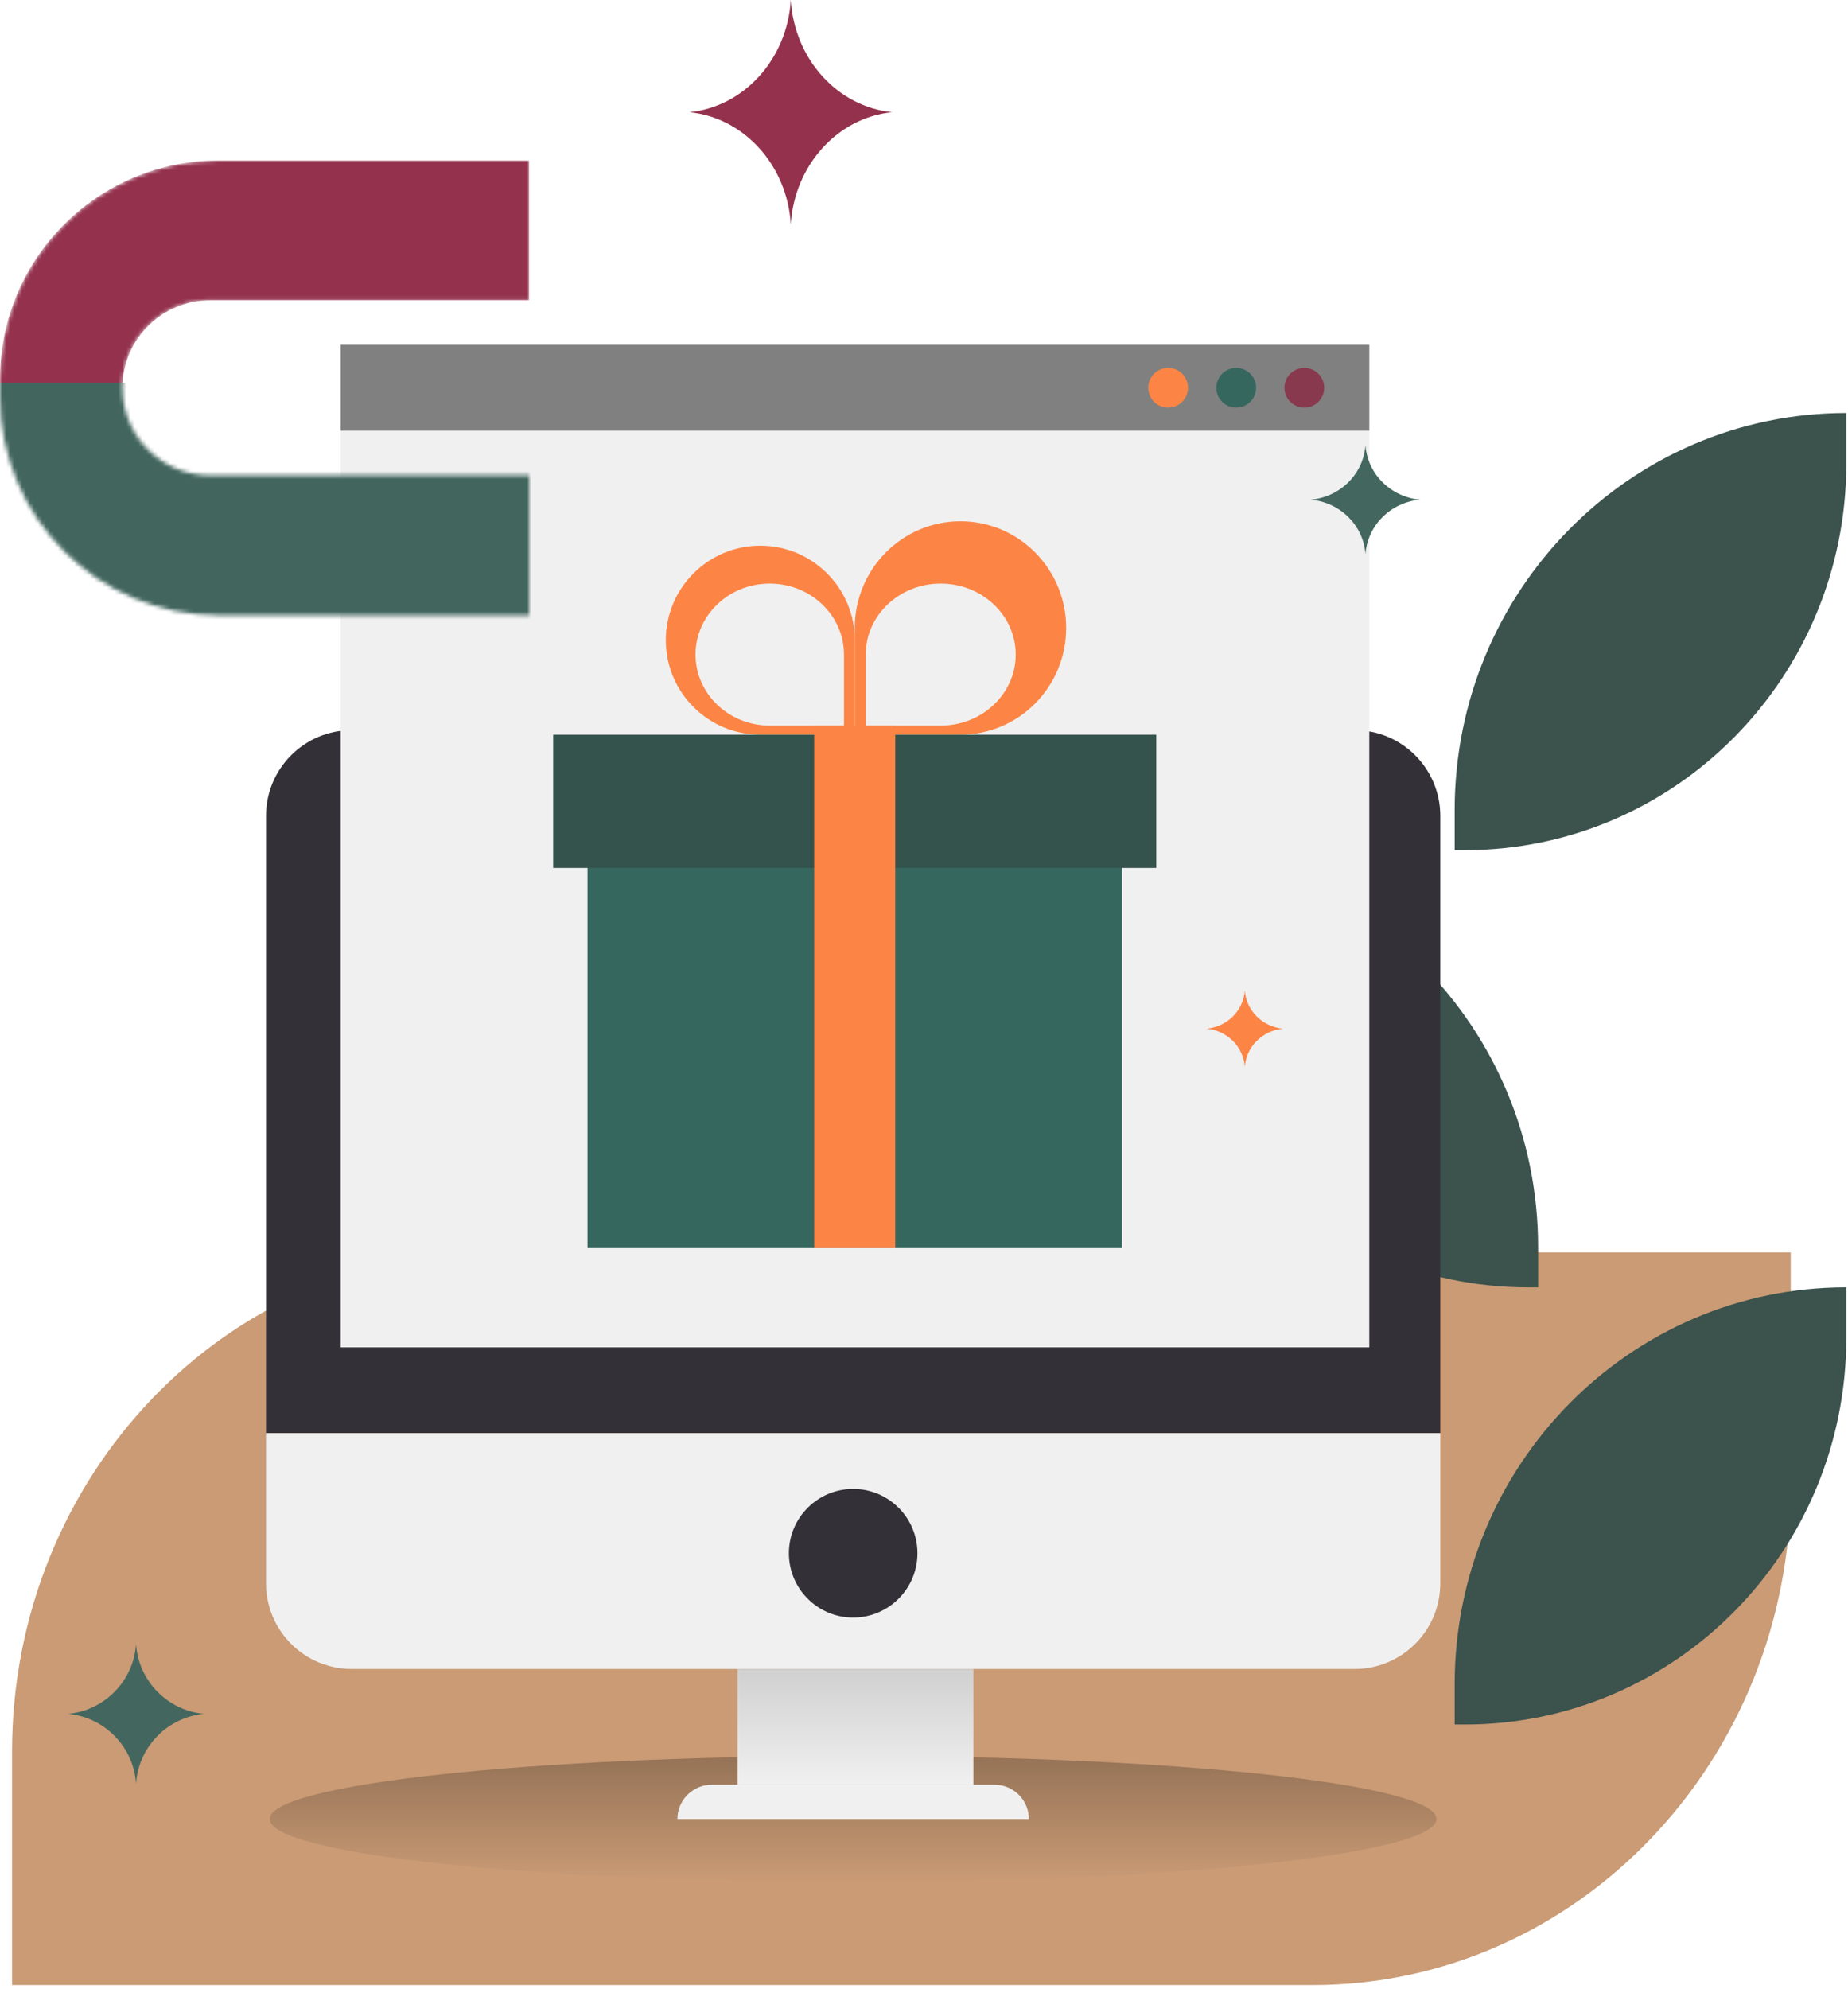 <?xml version="1.0" encoding="UTF-8"?> <svg xmlns="http://www.w3.org/2000/svg" width="461" height="496" viewBox="0 0 461 496" fill="none"> <path d="M3 436.922C3 368.12 56.401 312.345 122.278 312.345H446.713V370.481C446.713 439.283 393.311 495.058 327.436 495.058H3V436.922Z" fill="#CA9B75"></path> <path d="M460.579 115.569C460.579 168.84 417.965 212.025 365.397 212.025H362.881V202.006C362.881 147.327 406.622 103 460.579 103V115.569Z" fill="#3B524D"></path> <path d="M460.579 333.619C460.579 386.89 417.965 430.075 365.397 430.075H362.881V420.057C362.881 365.377 406.622 321.05 460.579 321.05V333.619Z" fill="#3B524D"></path> <path d="M286 224.594C286 277.865 328.614 321.05 381.182 321.05H383.698V311.032C383.698 256.352 339.957 212.025 286 212.025V224.594Z" fill="#3B524D"></path> <path d="M212.827 469.367C293.198 469.367 358.352 462.329 358.352 453.647C358.352 444.966 293.198 437.928 212.827 437.928C132.455 437.928 67.302 444.966 67.302 453.647C67.302 462.329 132.455 469.367 212.827 469.367Z" fill="url(#paint0_linear_125_942)"></path> <path d="M66.36 203.48C66.36 191.671 75.934 182.097 87.742 182.097H337.911C349.72 182.097 359.293 191.671 359.293 203.48V357.43H66.36V203.48Z" fill="#333037"></path> <path d="M66.36 357.429H359.293V394.847C359.293 406.656 349.72 416.229 337.911 416.229H87.742C75.934 416.229 66.36 406.656 66.36 394.847V357.429Z" fill="#F0F0F0"></path> <path d="M228.863 387.363C228.863 396.22 221.684 403.4 212.827 403.4C203.97 403.4 196.791 396.22 196.791 387.363C196.791 378.506 203.97 371.326 212.827 371.326C221.684 371.326 228.863 378.506 228.863 387.363Z" fill="#333037"></path> <path d="M242.821 416.231H183.991V445.123H242.821V416.231Z" fill="url(#paint1_linear_125_942)"></path> <path d="M168.993 453.647C168.993 448.924 172.821 445.094 177.547 445.095L248.106 445.094C252.829 445.094 256.659 448.923 256.66 453.647L168.993 453.647Z" fill="#F0F0F0"></path> <path d="M341.583 86.02H85V336.021H341.583V86.02Z" fill="#F0F0F0"></path> <path d="M341.583 86H85V107.403H341.583V86Z" fill="#808080"></path> <path d="M308.384 101.663C311.124 101.663 313.345 99.443 313.345 96.704C313.345 93.966 311.124 91.746 308.384 91.746C305.645 91.746 303.424 93.966 303.424 96.704C303.424 99.443 305.645 101.663 308.384 101.663Z" fill="#36675E"></path> <path d="M325.373 101.663C328.113 101.663 330.334 99.443 330.334 96.704C330.334 93.966 328.113 91.746 325.373 91.746C322.634 91.746 320.413 93.966 320.413 96.704C320.413 99.443 322.634 101.663 325.373 101.663Z" fill="#89394E"></path> <path d="M291.395 101.663C294.135 101.663 296.356 99.443 296.356 96.704C296.356 93.966 294.135 91.746 291.395 91.746C288.656 91.746 286.435 93.966 286.435 96.704C286.435 99.443 288.656 101.663 291.395 101.663Z" fill="#FC8545"></path> <path d="M147.484 183.524H182.472V191.764H147.484V183.524Z" fill="#808080"></path> <path fill-rule="evenodd" clip-rule="evenodd" d="M189.659 183.224H213.226V159.657C213.226 146.641 202.675 136.09 189.659 136.09C176.643 136.09 166.092 146.641 166.092 159.657C166.092 172.673 176.643 183.224 189.659 183.224ZM192.02 180.95H210.536V163.246C210.536 153.468 202.246 145.542 192.02 145.542C181.794 145.542 173.505 153.468 173.505 163.246C173.505 173.024 181.794 180.95 192.02 180.95Z" fill="#FC8545"></path> <path fill-rule="evenodd" clip-rule="evenodd" d="M239.598 183.224H213.227V156.612C213.227 141.914 225.034 130 239.598 130C254.162 130 265.969 141.914 265.969 156.612C265.969 171.309 254.162 183.224 239.598 183.224ZM234.668 180.95H215.958V163.246C215.958 153.468 224.335 145.542 234.668 145.542C245.001 145.542 253.378 153.468 253.378 163.246C253.378 173.024 245.001 180.95 234.668 180.95Z" fill="#FC8545"></path> <path d="M279.885 199.836H146.56V311.065H279.885V199.836Z" fill="#36675E"></path> <path d="M288.446 183.224H138V216.447H288.446V183.224Z" fill="#34534D"></path> <path d="M223.33 180.951H203.116V311.065H223.33V180.951Z" fill="#FC8545"></path> <path d="M33.935 444.842C33.336 435.654 26.117 428.273 17 427.421C26.117 426.57 33.336 419.188 33.935 410C34.533 419.188 41.752 426.57 50.869 427.421C41.752 428.273 34.533 435.654 33.935 444.842Z" fill="#43675F"></path> <path d="M197.271 55.956C196.378 41.2 185.605 29.346 172 27.978C185.605 26.611 196.378 14.756 197.271 0C198.164 14.756 208.937 26.611 222.542 27.978C208.937 29.346 198.164 41.2 197.271 55.956Z" fill="#94324E"></path> <path d="M310.528 266.076C310.191 261.046 306.129 257.004 301 256.538C306.129 256.072 310.191 252.031 310.528 247C310.865 252.031 314.926 256.072 320.056 256.538C314.926 257.004 310.865 261.046 310.528 266.076Z" fill="#FC8545"></path> <path d="M340.623 138.229C340.141 131.048 334.334 125.28 327 124.615C334.334 123.949 340.141 118.181 340.623 111C341.104 118.181 346.911 123.949 354.245 124.615C346.911 125.28 341.104 131.048 340.623 138.229Z" fill="#43675F"></path> <mask id="mask0_125_942" style="mask-type:alpha" maskUnits="userSpaceOnUse" x="0" y="40" width="132" height="114"> <path d="M132 118.544V153.454H54.547C24.42 153.454 -4.08334e-07 129.033 -4.08334e-07 98.909V94.545C-4.08334e-07 64.42 24.42 40 54.547 40L132 40V74.909H52.368C40.319 74.909 30.547 84.677 30.547 96.726C30.547 108.777 40.319 118.544 52.368 118.544H132Z" fill="#ED8B54"></path> </mask> <g mask="url(#mask0_125_942)"> <path d="M132 118.544V153.454H54.547C24.42 153.454 -4.08334e-07 129.033 -4.08334e-07 98.909V94.545C-4.08334e-07 64.42 24.42 40 54.547 40L132 40V74.909H52.368C40.319 74.909 30.547 84.677 30.547 96.726C30.547 108.777 40.319 118.544 52.368 118.544H132Z" fill="#94324E"></path> <rect x="150.346" y="95.476" width="139.394" height="210.759" transform="rotate(90 150.346 95.476)" fill="#42665E"></rect> </g> <defs> <linearGradient id="paint0_linear_125_942" x1="212.827" y1="437.928" x2="212.827" y2="469.367" gradientUnits="userSpaceOnUse"> <stop stop-opacity="0.26"></stop> <stop offset="1" stop-opacity="0"></stop> </linearGradient> <linearGradient id="paint1_linear_125_942" x1="245.434" y1="445.094" x2="245.434" y2="383.621" gradientUnits="userSpaceOnUse"> <stop stop-color="#F0F0F0"></stop> <stop offset="1" stop-color="#ACACAC"></stop> </linearGradient> </defs> </svg> 